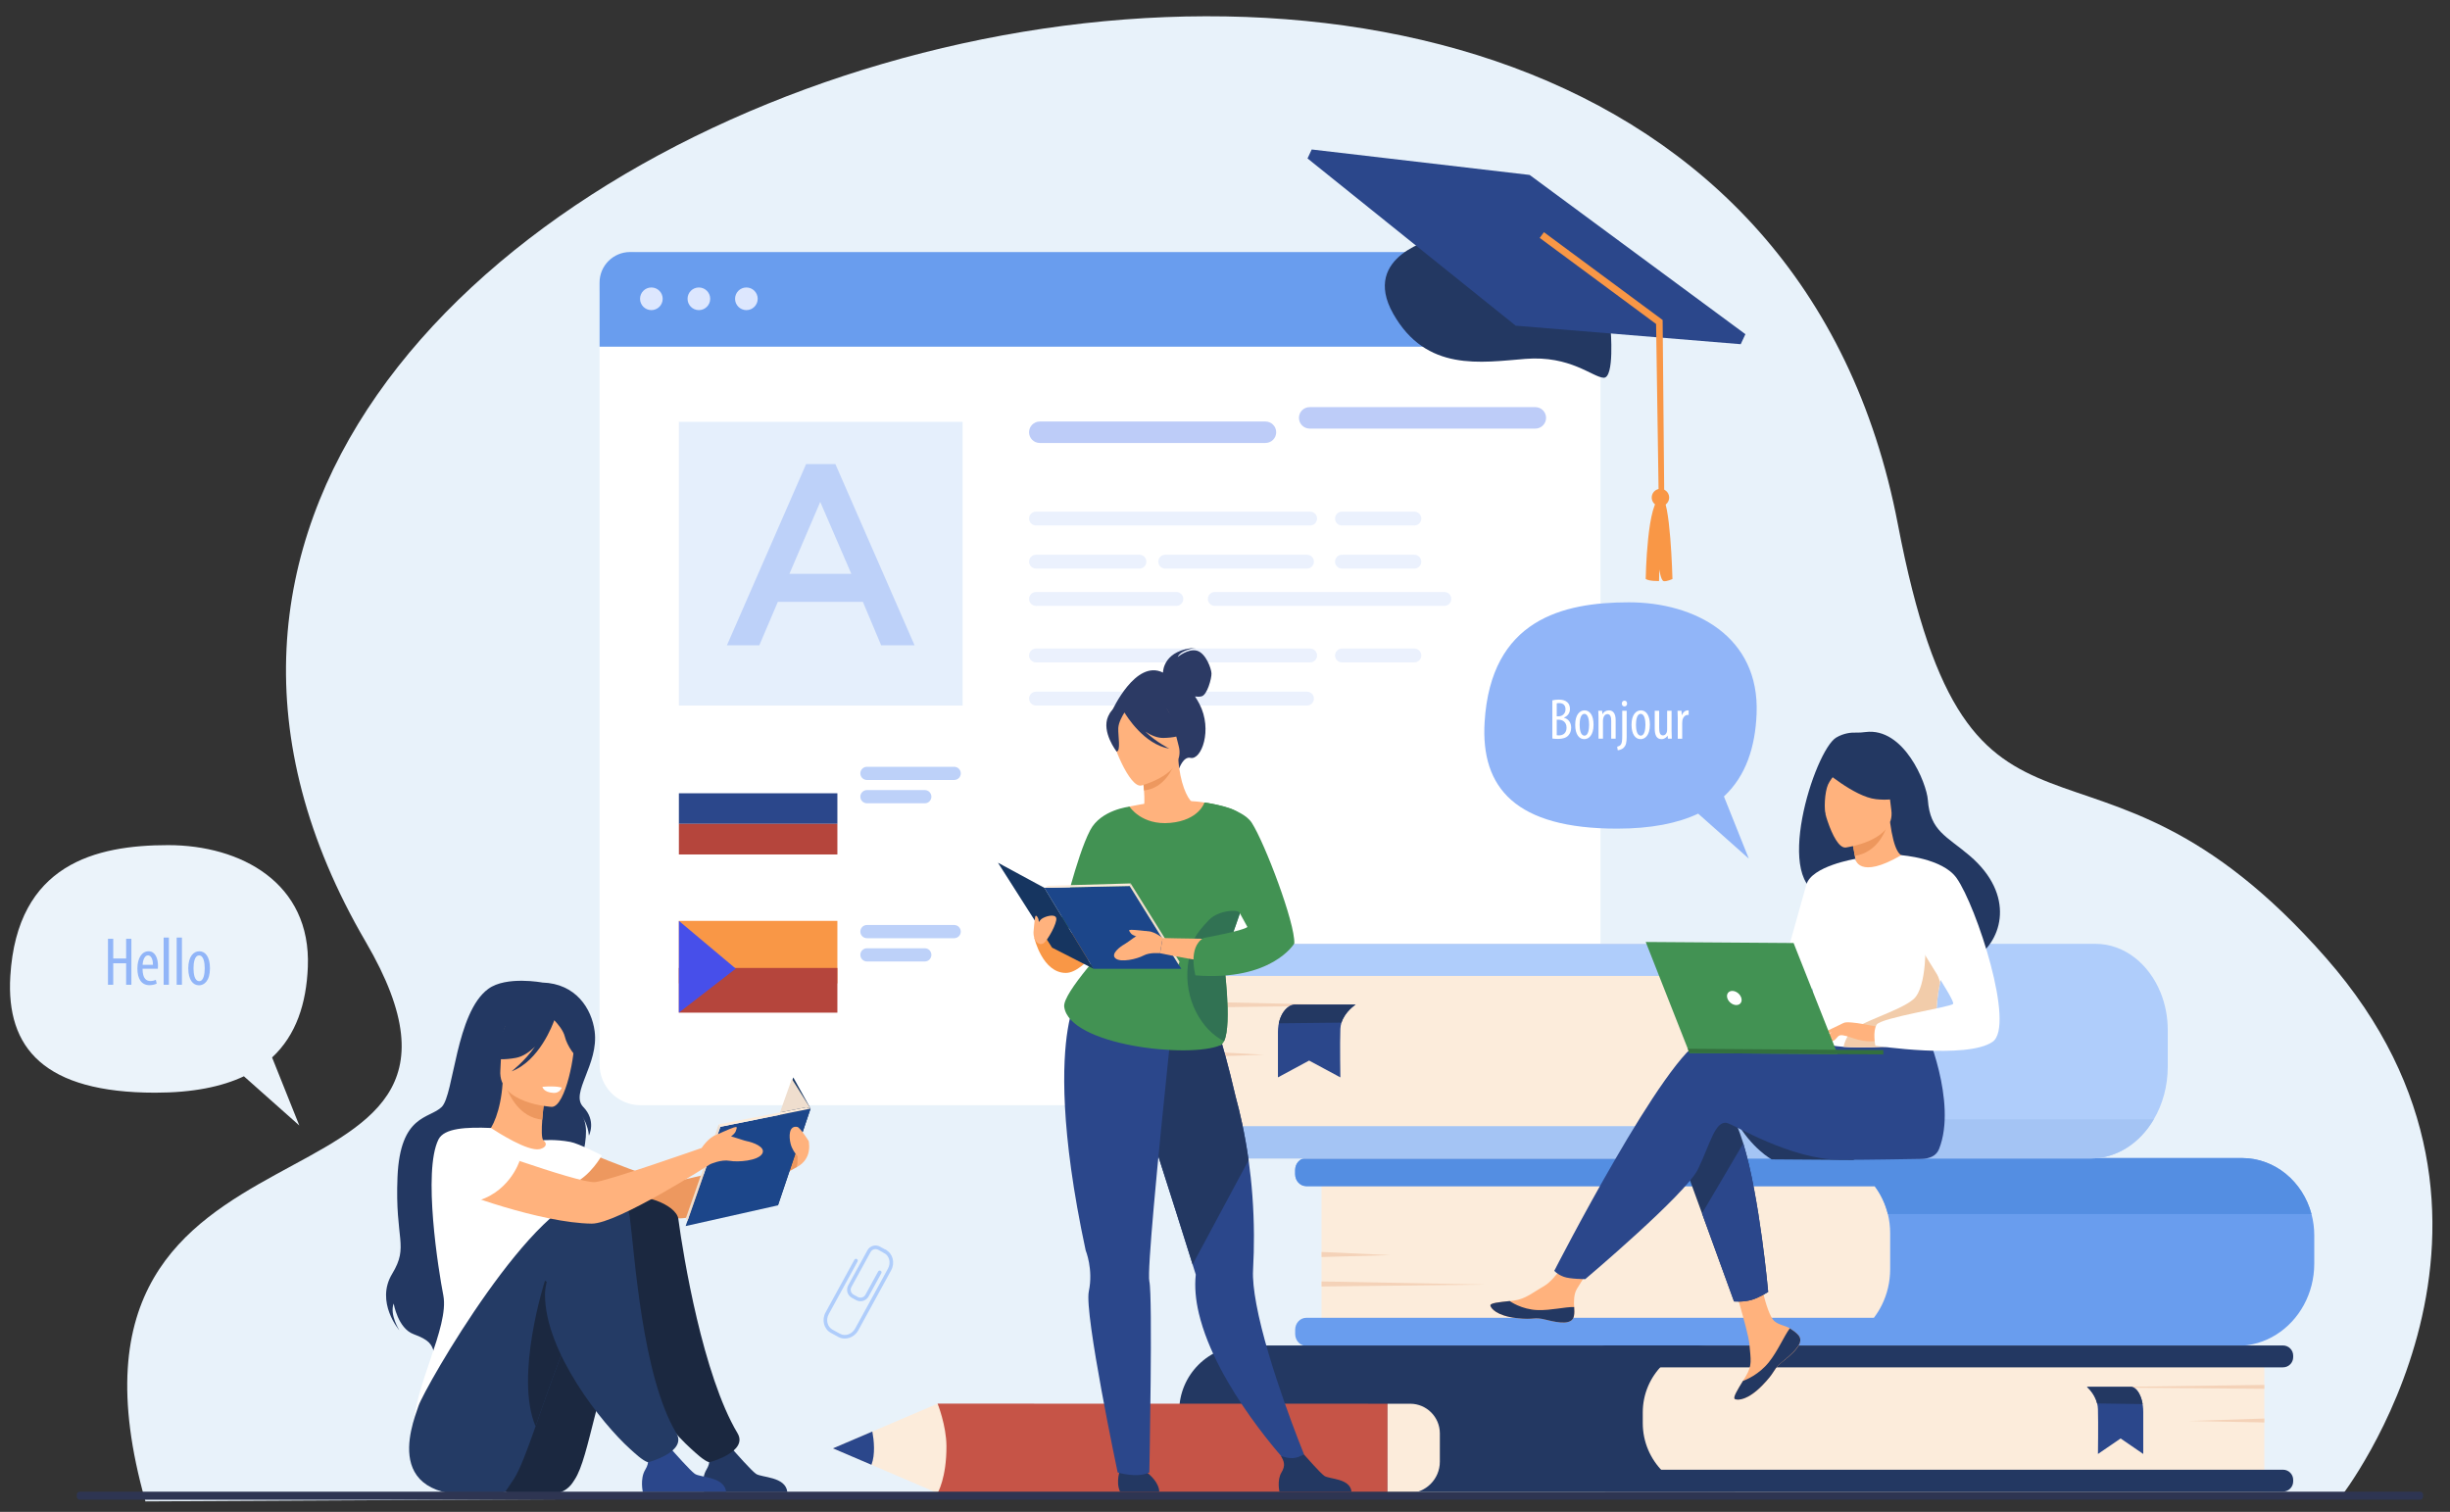 <?xml version="1.0" encoding="utf-8"?><!--Generator: Adobe Illustrator 25.2.1, SVG Export Plug-In . SVG Version: 6.00 Build 0)--><svg version="1.1" id="_x2018_лой_x5F_1" xmlns="http://www.w3.org/2000/svg" xmlns:xlink="http://www.w3.org/1999/xlink" x="0px" y="0px" viewBox="0 0 2866.81 1769.26" style="enable-background:new 0 0 2866.81 1769.26" xml:space="preserve"><rect x="0" y="0" width="2866.81" height="1769.26" fill="#333333" stroke="none"/><style type="text/css">.st0{fill:#E8F2FA;}
	.st1{fill:#AFCDFB;}
	.st2{fill:#FFFFFF;}
	.st3{fill:#699DEE;}
	.st4{fill:#DDE7FE;}
	.st5{opacity:0.5;fill:#CDE0FB;}
	.st6{opacity:0.5;fill:#7C9AF2;}
	.st7{opacity:0.3;}
	.st8{fill:#BDD1F9;}
	.st9{fill:#2B478B;}
	.st10{fill:#B5453C;}
	.st11{fill:#F99746;}
	.st12{fill:#474FEA;}
	.st13{fill:#233862;}
	.st14{fill:#FCECDB;}
	.st15{fill:#548EE2;}
	.st16{fill:#F4D2B8;}
	.st17{fill:#A4C4F4;}
	.st18{fill:#ED985F;}
	.st19{fill:#FFB27D;}
	.st20{fill:#1B2840;}
	.st21{fill:#243B65;}
	.st22{fill:#163560;}
	.st23{fill:#1C468A;}
	.st24{fill:#EFDECE;}
	.st25{fill:#EBF3FA;}
	.st26{fill:#91B5F8;}
	.st27{fill:#ED975D;}
	.st28{fill:#F2CCAA;}
	.st29{fill:#429253;}
	.st30{fill:#33703E;}
	.st31{fill:#C65447;}
	.st32{fill:#2C3A64;}
	.st33{fill:#317253;}
	.st34{fill:#2E3552;}</style><g><path class="st0" d="M170.16,1756.98l903.89-4.69l240.94-0.07l79.82-0.03l241.4-0.07l1102.85-0.3c0,0,252.25-323.47-17.2-630.69
		c-279.37-318.53-415.21-59.12-501.09-507.49C2004.61-514.99-132.53,141.89,428.03,1102.3
		C629.87,1448.12,30.73,1264.31,170.16,1756.98z"/><g><g><path class="st1" d="M1001.71,1521.44l-4.89-2.68c-5.22-2.86-7.14-9.43-4.28-14.64l22.46-41.01c2.86-5.22,9.43-7.14,14.64-4.28
				l7,3.83c1.02,0.56,1.4,1.84,0.84,2.87c-0.56,1.02-1.84,1.4-2.87,0.84l-7-3.83c-3.18-1.74-7.17-0.57-8.91,2.61l-22.46,41.01
				c-1.74,3.17-0.57,7.17,2.61,8.91l4.89,2.68c3.18,1.74,7.17,0.57,8.91-2.61l14.91-27.22c0.56-1.02,1.84-1.4,2.87-0.84
				c1.02,0.56,1.4,1.84,0.84,2.87l-14.91,27.22C1013.5,1522.37,1006.93,1524.29,1001.71,1521.44z"/></g><g><path class="st1" d="M980.88,1564.5l-8.76-4.8c-8.13-4.45-10.87-15.17-6.1-23.88l33.76-61.65c0.56-1.02,1.84-1.4,2.87-0.84
				c1.02,0.56,1.4,1.84,0.84,2.87l-33.76,61.66c-3.65,6.67-1.67,14.82,4.42,18.15l8.76,4.8c6.09,3.34,14.02,0.62,17.68-6.05
				l38.46-70.23c3.65-6.67,1.67-14.82-4.42-18.15c-1.02-0.56-1.4-1.84-0.84-2.87c0.56-1.02,1.84-1.4,2.87-0.84
				c8.13,4.45,10.87,15.17,6.1,23.88l-38.45,70.23C999.51,1565.49,989.01,1568.95,980.88,1564.5z"/></g></g><g><path class="st2" d="M1824.93,1293.36H749.44c-26.44,0-47.87-21.43-47.87-47.87V342.81c0-26.44,21.43-47.87,47.87-47.87h1075.49
			c26.44,0,47.87,21.43,47.87,47.87v902.68C1872.8,1271.92,1851.37,1293.36,1824.93,1293.36z"/><path class="st3" d="M1872.8,405.72H701.56v-75.05c0-19.74,16-35.74,35.74-35.74h1099.76c19.74,0,35.74,16,35.74,35.74V405.72z"/><g><path class="st4" d="M748.93,349.66c0-7.32,5.93-13.25,13.25-13.25c7.32,0,13.25,5.93,13.25,13.25c0,7.32-5.93,13.25-13.25,13.25
				C754.86,362.9,748.93,356.97,748.93,349.66z"/><path class="st4" d="M804.52,349.66c0-7.32,5.93-13.25,13.25-13.25c7.31,0,13.25,5.93,13.25,13.25c0,7.32-5.93,13.25-13.25,13.25
				C810.45,362.9,804.52,356.97,804.52,349.66z"/><path class="st4" d="M860.11,349.66c0-7.32,5.93-13.25,13.25-13.25c7.32,0,13.25,5.93,13.25,13.25c0,7.32-5.93,13.25-13.25,13.25
				C866.04,362.9,860.11,356.97,860.11,349.66z"/></g><rect x="794.38" y="493.63" class="st5" width="332.01" height="332.01"/><path class="st6" d="M1480.75,518.38h-264.08c-6.93,0-12.55-5.62-12.55-12.55l0,0c0-6.93,5.62-12.55,12.55-12.55h264.08
			c6.93,0,12.55,5.62,12.55,12.55l0,0C1493.3,512.76,1487.68,518.38,1480.75,518.38z"/><path class="st6" d="M1796.55,501.55h-264.08c-6.93,0-12.55-5.62-12.55-12.55l0,0c0-6.93,5.62-12.55,12.55-12.55h264.08
			c6.93,0,12.55,5.62,12.55,12.55l0,0C1809.1,495.93,1803.48,501.55,1796.55,501.55z"/><g class="st7"><path class="st8" d="M1533.03,614.97h-320.78c-4.49,0-8.13-3.64-8.13-8.13l0,0c0-4.49,3.64-8.13,8.13-8.13h320.78
				c4.49,0,8.13,3.64,8.13,8.13l0,0C1541.16,611.33,1537.52,614.97,1533.03,614.97z"/><path class="st8" d="M1654.97,614.97h-84.68c-4.49,0-8.13-3.64-8.13-8.13l0,0c0-4.49,3.64-8.13,8.13-8.13h84.68
				c4.49,0,8.13,3.64,8.13,8.13l0,0C1663.1,611.33,1659.46,614.97,1654.97,614.97z"/><path class="st8" d="M1333.28,665.41h-121.03c-4.49,0-8.13-3.64-8.13-8.13l0,0c0-4.49,3.64-8.13,8.13-8.13h121.03
				c4.49,0,8.13,3.64,8.13,8.13l0,0C1341.42,661.76,1337.77,665.41,1333.28,665.41z"/><path class="st8" d="M1529.32,665.41h-165.85c-4.49,0-8.13-3.64-8.13-8.13l0,0c0-4.49,3.64-8.13,8.13-8.13h165.85
				c4.49,0,8.13,3.64,8.13,8.13l0,0C1537.45,661.76,1533.81,665.41,1529.32,665.41z"/><path class="st8" d="M1654.97,665.41h-84.68c-4.49,0-8.13-3.64-8.13-8.13l0,0c0-4.49,3.64-8.13,8.13-8.13h84.68
				c4.49,0,8.13,3.64,8.13,8.13l0,0C1663.1,661.76,1659.46,665.41,1654.97,665.41z"/><path class="st8" d="M1376.48,709.02h-164.23c-4.49,0-8.13-3.64-8.13-8.13l0,0c0-4.49,3.64-8.13,8.13-8.13h164.23
				c4.49,0,8.13,3.64,8.13,8.13l0,0C1384.61,705.38,1380.97,709.02,1376.48,709.02z"/><path class="st8" d="M1690.08,709.02h-268.6c-4.49,0-8.13-3.64-8.13-8.13l0,0c0-4.49,3.64-8.13,8.13-8.13h268.6
				c4.49,0,8.13,3.64,8.13,8.13l0,0C1698.22,705.38,1694.58,709.02,1690.08,709.02z"/></g><g class="st7"><path class="st8" d="M1533.03,775.2h-320.78c-4.49,0-8.13-3.64-8.13-8.13l0,0c0-4.49,3.64-8.13,8.13-8.13h320.78
				c4.49,0,8.13,3.64,8.13,8.13l0,0C1541.16,771.56,1537.52,775.2,1533.03,775.2z"/><path class="st8" d="M1654.97,775.2h-84.68c-4.49,0-8.13-3.64-8.13-8.13l0,0c0-4.49,3.64-8.13,8.13-8.13h84.68
				c4.49,0,8.13,3.64,8.13,8.13l0,0C1663.1,771.56,1659.46,775.2,1654.97,775.2z"/><path class="st8" d="M1333.28,825.64h-121.03c-4.49,0-8.13-3.64-8.13-8.13l0,0c0-4.49,3.64-8.13,8.13-8.13h121.03
				c4.49,0,8.13,3.64,8.13,8.13l0,0C1341.42,822,1337.77,825.64,1333.28,825.64z"/><path class="st8" d="M1529.32,825.64h-165.85c-4.49,0-8.13-3.64-8.13-8.13l0,0c0-4.49,3.64-8.13,8.13-8.13h165.85
				c4.49,0,8.13,3.64,8.13,8.13l0,0C1537.45,822,1533.81,825.64,1529.32,825.64z"/></g><g><path class="st8" d="M943.24,543.12h34.29l92.64,212.04h-39.1l-21.36-50.83h-99.55l-21.66,50.83h-37.9L943.24,543.12z
				 M996.18,671.55l-36.39-84.21l-36.09,84.21H996.18z"/></g><g><rect x="794.38" y="892.51" class="st2" width="185.46" height="35.8"/><rect x="794.38" y="928.32" class="st9" width="185.46" height="35.8"/><rect x="794.38" y="964.12" class="st10" width="185.46" height="35.8"/></g><g><path class="st8" d="M1116.49,912.78h-102.04c-4.27,0-7.73-3.46-7.73-7.73l0,0c0-4.27,3.46-7.73,7.73-7.73h102.04
				c4.27,0,7.73,3.46,7.73,7.73l0,0C1124.23,909.32,1120.76,912.78,1116.49,912.78z"/><path class="st8" d="M1082.12,940.04h-67.67c-4.27,0-7.73-3.46-7.73-7.73l0,0c0-4.27,3.46-7.73,7.73-7.73h67.67
				c4.27,0,7.73,3.46,7.73,7.73l0,0C1089.85,936.58,1086.39,940.04,1082.12,940.04z"/></g><g><rect x="794.38" y="1077.64" class="st11" width="185.46" height="73.16"/><rect x="794.38" y="1132.73" class="st10" width="185.46" height="52.32"/><polygon class="st12" points="794.38,1077.64 860.92,1133.52 794.38,1185.05 			"/></g><g><path class="st8" d="M1116.49,1097.91h-102.04c-4.27,0-7.73-3.46-7.73-7.73l0,0c0-4.27,3.46-7.73,7.73-7.73h102.04
				c4.27,0,7.73,3.46,7.73,7.73l0,0C1124.23,1094.45,1120.76,1097.91,1116.49,1097.91z"/><path class="st8" d="M1082.12,1125.16h-67.67c-4.27,0-7.73-3.46-7.73-7.73l0,0c0-4.27,3.46-7.73,7.73-7.73h67.67
				c4.27,0,7.73,3.46,7.73,7.73l0,0C1089.85,1121.7,1086.39,1125.16,1082.12,1125.16z"/></g></g><g><path class="st13" d="M1884.63,385.35c0,0,4.83,57.57-8.29,56.7c-13.11-0.87-39.01-26.21-91.27-22.09
			c-52.26,4.12-116.2,15.56-154.85-52.84c-38.65-68.4,49.43-88.08,49.43-88.08L1884.63,385.35L1884.63,385.35z"/><polygon class="st9" points="1773.54,381.13 2036.86,402.79 2042.34,391.07 1789.88,204.72 1534.87,174.93 1529.97,185.41 
			1773.54,381.13 		"/><g><path class="st11" d="M1952.74,579.44c-1.55-5.42-7.21-8.56-12.63-7.01c-5.42,1.55-8.55,7.2-7,12.63
				c1.55,5.42,7.2,8.56,12.62,7.01C1951.15,590.51,1954.29,584.86,1952.74,579.44L1952.74,579.44z"/><path class="st11" d="M1943.96,582.28c10.56-0.82,13.03,95.28,13.03,95.28s-6.89,3.24-10.27,2.48
				c-3.39-0.76-5.11-13.74-5.11-13.74l-0.33,13.61c0,0-11.58,0.4-15.6-2.42C1925.68,677.48,1927.25,583.58,1943.96,582.28
				L1943.96,582.28z"/></g><polygon class="st11" points="1947.41,584.44 1945.5,374.49 1944.13,373.47 1806.59,271.72 1801.65,278.41 1937.83,379.14 
			1940.9,584.08 		"/></g><g><g><g><path class="st14" d="M2124.86,1574.99h-578.48V1355.2h580.41c46.91,0,84.94,38.03,84.94,84.94v47.98
					C2211.73,1536.1,2172.84,1574.99,2124.86,1574.99z"/><path class="st3" d="M2707.98,1445.63v33.07c0,17.67-4.44,34.21-12.2,48.44c-15.59,28.62-44.58,47.85-77.77,47.85H1528.56
					c-7.21,0-13.05-6.25-13.05-13.96v-4.95c0-7.7,5.84-13.96,13.05-13.96h664.12c3.55-4.63,6.68-9.65,9.32-14.99
					c6.22-12.54,9.73-26.84,9.73-42.02v-42.03c0-7.73-0.93-15.23-2.69-22.37c-2.97-12.1-8.3-23.18-15.4-32.64h-665.08
					c-7.21,0-13.05-6.25-13.05-13.97v-4.94c0-7.72,5.84-13.97,13.05-13.97h1094.93c38.58,0,71.13,27.69,81.23,65.51
					C2706.84,1428.63,2707.98,1436.99,2707.98,1445.63z"/><path class="st15" d="M2704.72,1420.71h-495.68c-2.97-12.1-8.3-23.18-15.4-32.64h-665.08c-7.21,0-13.05-6.25-13.05-13.97v-4.94
					c0-7.72,5.84-13.97,13.05-13.97h1094.93C2662.07,1355.2,2694.62,1382.89,2704.72,1420.71z"/></g><polygon class="st16" points="1546.38,1465.1 1627.05,1468.79 1546.38,1471.02 			"/><polygon class="st16" points="1546.38,1499.58 1738.29,1503.28 1546.38,1505.5 			"/></g><g><g><g><path class="st13" d="M1461.85,1745.49h567.87v-170.96h-572.88c-42.55,0-77.04,34.49-77.04,77.04v11.88
						C1379.81,1708.76,1416.54,1745.49,1461.85,1745.49z"/><path class="st14" d="M2002.36,1745.49h647.21v-170.96h-648.99c-43.26,0-78.33,35.07-78.33,78.33v12.53
						C1922.26,1709.62,1958.12,1745.49,2002.36,1745.49z"/><path class="st13" d="M1879.5,1745.49h791.92c6.57,0,11.9-5.33,11.9-11.9v-1.78c0-6.57-5.33-11.9-11.9-11.9H1879.5
						c-6.57,0-11.9,5.33-11.9,11.9v1.78C1867.61,1740.16,1872.93,1745.49,1879.5,1745.49z"/><path class="st13" d="M1879.5,1600.1h791.92c6.57,0,11.9-5.33,11.9-11.9v-1.78c0-6.57-5.33-11.9-11.9-11.9H1879.5
						c-6.57,0-11.9,5.33-11.9,11.9v1.78C1867.61,1594.77,1872.93,1600.1,1879.5,1600.1z"/></g><polygon class="st16" points="2649.58,1660.01 2561.4,1662.88 2649.58,1664.61 				"/><polygon class="st16" points="2649.58,1620.67 2439.79,1623.54 2649.58,1625.27 				"/></g><g><path class="st9" d="M2441.96,1622.97c0,0,8.99,7.35,11.97,19.42c0.53,2.11,0.86,4.37,0.93,6.75c0.5,16.04,0,52.35,0,52.35
					l26.54-18.15l26.47,18.15v-49.21c0-9.3-2.27-18.36-6.49-24.28c-2.04-2.87-4.52-5.03-7.33-5.03H2441.96z"/><path class="st13" d="M2441.96,1622.97c0,0,8.99,7.35,11.97,19.42l53.19,0.72c0,0-2.09-17.29-13.06-20.14H2441.96z"/></g></g><g><g><g><path class="st14" d="M1959.33,1355.66h-558.92v-251.17h560.96c49.6,0,89.81,40.21,89.81,89.81v69.53
						C2051.17,1314.55,2010.06,1355.66,1959.33,1355.66z"/><path class="st1" d="M2051.5,1201.95V1256c-0.14,23.09-10.84,43.12-26.56,53.83c-7.74,5.25-16.69,8.26-26.19,8.26h-615.45
						c-7.21,0-13.06,6.98-13.06,15.6v6.38c0,8.61,5.85,15.6,13.06,15.6h1063.2c30.51,0,57.47-18.11,73.75-45.83
						c10.27-17.47,16.3-38.74,16.3-61.71v-42.65c0-15.74-3.01-30.64-8.4-43.91c-13.67-33.77-42.63-57.06-76.15-57.06h-1068.7
						c-7.21,0-13.06,6.97-13.06,15.58v6.38c0,8.61,5.85,15.6,13.06,15.6h617.33c14.75,0,28.11,7.5,37.44,19.5
						C2046.31,1172.19,2051.41,1186.35,2051.5,1201.95z"/><path class="st17" d="M1370.23,1333.69v6.38c0,8.61,5.85,15.6,13.06,15.6h1063.2c30.51,0,57.47-18.11,73.75-45.83h-495.3
						c-7.74,5.25-16.69,8.26-26.19,8.26h-615.45C1376.08,1318.09,1370.23,1325.08,1370.23,1333.69z"/></g><polygon class="st16" points="1400.41,1230.08 1479.31,1234.3 1400.41,1236.84 				"/><polygon class="st16" points="1400.41,1172.27 1588.12,1176.49 1400.41,1179.04 				"/></g><g><path class="st9" d="M1586.18,1175.65c0,0-12.39,7.96-16.49,21.06c-0.72,2.29-1.19,4.74-1.29,7.32c-0.68,17.39,0,56.76,0,56.76
					l-36.57-19.68l-36.48,19.68v-53.35c0-10.09,3.13-19.9,8.94-26.33c2.82-3.11,6.24-5.46,10.1-5.46H1586.18z"/><path class="st13" d="M1586.18,1175.65c0,0-12.39,7.96-16.49,21.06l-73.29,0.78c0,0,2.88-18.75,18-21.84H1586.18z"/></g></g></g><g id="girl_2_15_"><path class="st18" d="M651.92,1333.45c0,0,114.57,49.91,135.36,49.01c20.8-0.91,148.94-39.03,148.94-39.03l-3.26,22.04
			c0,0-98.89,56.88-133.47,60.1c-34.04,3.18-150.43-30.55-161.67-37.67C626.59,1380.78,619.27,1340.65,651.92,1333.45z"/><path class="st13" d="M634.71,1149.82c0,0-42.27-8.03-63.31,7.34c-38.13,27.85-40.18,123.85-54.47,138.15
			c-14.29,14.3-48.74,8.2-51.81,82.2c-3.07,74,13.71,80.18-6.27,113.21c-19.99,33.03,8.46,66.09,8.46,66.09s-11.65-18.23-6.66-31.4
			c0,0,4.85,29.05,23.3,35.86c18.45,6.81,21.18,11.8,24.13,21.79c0,0,157.43-80.67,157.6-137.88
			c0.17-57.22,30.98-113.89,15.85-138.69c0,0,6.74,10.61,7.56,22.41c0,0,9.08-17.39-6.66-33.58c-15.73-16.19,18.46-49.7,13.39-88.5
			C692.35,1180.17,673.66,1150.98,634.71,1149.82z"/><path class="st19" d="M665.85,1387.96c-10.06,6.98-22.68,12.74-38.52,16.39c-59.37,13.72-82.12-36.46-90.67-70.91
			c8.1-4.63,15.71-5.65,20.11-6.18c4.29-0.51,8.8-0.84,12.54-1.03c6.67-5.11,16.6-26,18.8-58.45l2.79,0.75l46.79,12.81
			c0,0-2.14,14.87-3.19,28.93c-0.81,11-0.94,21.51,1.14,24.09c3.65,0.79,5.84,1.31,5.84,1.31s0,0.02,0.02,0.04
			C642.14,1336.74,655.72,1359.07,665.85,1387.96z"/><path class="st18" d="M637.7,1281.35c0,0-2.15,14.86-3.19,28.93c-26.51-2.65-38.81-27.89-43.6-41.74L637.7,1281.35z"/><path class="st19" d="M645.62,1295.31c0,0-62.92-3.47-60.16-42.62c2.77-39.15-3.49-65.97,36.8-65.4
			c40.29,0.56,47.03,16.05,49.29,29.34C673.8,1229.92,662.06,1295.21,645.62,1295.31z"/><path class="st13" d="M671.24,1194.73c-8.87-12.47-16.4-10.41-20.76-7.17c-33-21.35-57.13,4.98-57.13,4.98
			c-6.22,27.79-27.63,42.43-27.63,42.43s10.95,7.9,37.84,3c8.22-1.49,15.83-6.71,22.45-13.23c-11.97,17.15-27.44,29.01-27.44,29.01
			c32.59-12.32,48.4-55.28,50-59.83c3.59,3.72,10.62,11.75,12.39,19.25c2.42,10.19,12.85,26.13,18.88,25.86
			C679.83,1239.03,684.54,1213.43,671.24,1194.73z"/><path class="st2" d="M518.74,1515.89c-5.68-29.05-24.21-145.1-5.68-182.44c6.65-13.42,32.76-14.63,61.41-13.45
			c8.91,5.75,42.88,27.5,56.83,24.79c0.15-0.03,0.42-0.09,0.78-0.18c6.57-1.64,9.05-6.26,3.57-10.24
			c-0.01-0.01,14.19-1.37,31.81,1.95c9.95,1.87,36.79,15.76,36.79,15.76s-13.52,24.42-33.45,32.85
			c3.39,30.32-1.65,43.69-33.1,113.72c-26.58,59.19,3.59,112.48,3.59,112.48s-156.46,125.79-157.33,61.74
			C483.3,1624.65,526,1553.02,518.74,1515.89z"/><path class="st20" d="M649.04,1747.91c8.51-0.96,16.17-5.62,20.93-12.74c0.75-1.13,1.56-2.34,2.42-3.64
			c17.81-26.96,24.74-109.52,64.8-197.48c9.76-21.41,44.78-25.26,54.33-49.47c0,0,23.51-78.46-44.99-80.78
			c-68.5-2.31-183.45,218.31-185.26,241.45C559.5,1667.66,515.98,1762.92,649.04,1747.91z"/><path class="st13" d="M921.29,1746.11h-97.49c0,0-3.65-15.55,2.76-26.13c5.67-9.36,3.49-14.7-0.7-22.44
			c4.42,1.81,10.13,3.45,16.42,3.09c4.86-0.28,9.99-2.48,14.5-5.1c4.2,4.78,22.16,25.15,27.78,29.18
			C890.92,1729.29,919.33,1727.65,921.29,1746.11z"/><path class="st20" d="M793.74,1426.48c5.87,44.01,28.8,182.92,69.24,250.69c13.04,21.85-32.85,34.1-33.1,34.03
			c-6.15-1.61-16.41-11.42-21.13-15.68c-32.83-29.59-99.48-113.37-99.48-180.54c0-32.75-0.58-95.3,23.24-111.2
			C747.18,1393.99,791.41,1409,793.74,1426.48z"/><path class="st21" d="M590.91,1746.11c0,0,3.61-5.03,9.91-14.58c7.5-11.36,15.79-33.7,25.86-62.35
			c10.58-30.07,23.12-67.07,38.8-105.57c4.84-11.88,9.98-23.91,15.44-35.92c9.76-21.41,36.6-18.45,46.15-42.66
			c0,0,37.26-83.92-31.23-86.23c-68.5-2.31-198.66,224.49-206.14,246.46C481.51,1669.3,441.56,1769.15,590.91,1746.11z"/><path class="st9" d="M849.72,1746.11h-97.49c0,0-3.64-15.55,2.76-26.13c5.67-9.36,3.49-14.7-0.7-22.44
			c4.42,1.81,10.13,3.45,16.42,3.09c4.86-0.28,9.99-2.48,14.5-5.1c4.2,4.78,22.16,25.15,27.78,29.18
			C819.35,1729.29,847.76,1727.65,849.72,1746.11z"/><path class="st20" d="M626.68,1669.18c10.58-30.07,23.12-67.07,38.8-105.57c-4.09-29.17-12.93-54.68-27.78-64.97
			C637.7,1498.64,601.67,1610.26,626.68,1669.18z"/><path class="st21" d="M736.83,1423.36c5.87,44.01,14.14,186.04,54.58,253.81c13.04,21.85-32.85,34.1-33.1,34.03
			c-6.15-1.61-16.41-11.42-21.13-15.68c-32.83-29.59-99.48-113.37-99.48-180.54c0-32.75,38.44-92.68,62.25-108.58
			C714.62,1396.62,734.5,1405.88,736.83,1423.36z"/><path class="st2" d="M657.4,1272.8c0,0-5.95-2.35-22.69-1c0,0,0.89,6.53,13.23,7.18C654.94,1279.34,657.4,1272.8,657.4,1272.8z"/><g><g><polygon class="st22" points="948.46,1297.31 928.25,1260.84 884.52,1382.85 910.32,1410.54 				"/><polygon class="st23" points="842.92,1318.66 802.27,1434.78 910.32,1410.54 948.46,1297.31 				"/><polygon class="st24" points="804.43,1428.92 802.54,1425.61 841,1315.73 842.92,1318.66 				"/><polygon class="st14" points="841,1315.73 943.43,1295.79 948.46,1297.31 842.92,1318.66 				"/></g><polygon class="st24" points="948.46,1297.31 926.6,1262.61 912.67,1301.78 943.43,1295.79 			"/></g><path class="st19" d="M874.12,1335.48c-3.51-0.68-11.05-3.52-18.68-5.62c2.28-1.77,4.81-3.94,5.52-6.17
			c1.36-4.3,2.27-5.68-2.27-4.32c-4.54,1.36-20.42,8.65-20.42,8.65s0.03,0.02,0.04,0.02c-9.02,2.64-17.34,15.39-17.34,15.39
			s-111.7,39.27-125.14,39.94c-20.79,1.04-159.17-49.91-159.17-49.91c-32.66,7.21-25.33,47.33-14.09,54.45
			c11.24,7.12,110.81,43.34,169.82,44.02c29.89,0.35,138.61-69.53,138.61-69.53s12.71-5.81,22.69-3.99c9.98,1.82,33.13,0,38.12-8.17
			C896.81,1342.06,880.02,1336.61,874.12,1335.48z"/><path class="st2" d="M607.96,1358.58c0,0-12.38,39.18-54.88,48.09c0,0-70.19-21.62-35.24-69.44
			C517.83,1337.23,552.39,1311.56,607.96,1358.58z"/><path class="st19" d="M946.64,1338.43L946.64,1338.43c0.02-1.08-0.09-2.15-0.38-3.18c0,0-10.01-15.84-13.29-16.48
			c-9.99-1.97-9.99,11.18-7.87,19.66c1.48,5.91,5.23,11.58,8.27,14.64l0,0l-0.4,12.39C949.84,1356.19,946.64,1338.43,946.64,1338.43
			z"/></g><g><path class="st25" d="M360.21,1131.63C364.2,1032.87,281.42,989,196.79,989c-84.63,0-176.73,21.93-184.71,153.24
			c-5.13,84.48,39.9,136.46,169.57,136.46c43.73,0,77.72-6.9,103.76-19.2l64.82,57.6l-31.85-79.62
			C346.6,1211.25,358.48,1174.24,360.21,1131.63z"/><g><path class="st26" d="M132.49,1098.61v23.07h15.09v-23.07h6.15v53.8h-6.15v-25.15h-15.09v25.15h-6.15v-53.8H132.49z"/><path class="st26" d="M166.82,1133.65c0,11.9,4.71,14.37,9.1,14.37c2.71,0,4.87-0.64,6.39-1.44l1.04,4.47
				c-2.16,1.12-5.43,1.84-8.54,1.84c-9.26,0-14.05-7.58-14.05-19.4c0-12.45,5.35-20.28,13.09-20.28c7.82,0,11.02,8.3,11.02,16.92
				c0,1.52-0.08,2.55-0.16,3.51H166.82z M178.95,1129.1c0.08-7.66-2.79-11.1-5.75-11.1c-4.07,0-6.07,5.83-6.31,11.1H178.95z"/><path class="st26" d="M191.49,1097.17h6.15v55.24h-6.15V1097.17z"/><path class="st26" d="M206.73,1097.17h6.15v55.24h-6.15V1097.17z"/><path class="st26" d="M245.69,1133.09c0,14.93-6.87,19.96-12.85,19.96c-6.95,0-12.53-6.31-12.53-19.88
				c0-14.05,6.31-19.96,12.93-19.96C240.18,1113.22,245.69,1119.68,245.69,1133.09z M226.45,1133.09c0,6.39,1.12,15.09,6.71,15.09
				c5.27,0,6.39-9.02,6.39-15.09c0-5.91-1.12-15.01-6.55-15.01C227.49,1118.09,226.45,1127.19,226.45,1133.09z"/></g></g><g><path class="st26" d="M2055.45,835.25c3.65-90.28-72.02-130.39-149.39-130.39c-77.37,0-161.57,20.05-168.87,140.09
			c-4.69,77.23,36.48,124.75,155.03,124.75c39.98,0,71.06-6.31,94.86-17.55l59.26,52.66l-29.12-72.79
			C2043,908.05,2053.87,874.21,2055.45,835.25z"/><g><path class="st2" d="M1816.45,819.59c2.16-0.54,4.66-0.88,7.56-0.88c4.12,0,7.63,0.88,10.06,3.17c1.96,1.82,2.97,4.52,2.97,7.77
				c0,4.66-2.57,8.31-7.02,10.06v0.2c5.27,1.42,8.44,5.67,8.44,11.61c0,3.78-1.22,6.82-3.24,9.05c-2.57,2.9-6.82,4.12-12.02,4.12
				c-3.31,0-5.33-0.2-6.75-0.47V819.59z M1821.58,838.23h2.36c4.25,0,7.9-3.24,7.9-8.04c0-4.19-1.96-7.43-7.5-7.43
				c-1.22,0-2.16,0.13-2.77,0.34V838.23z M1821.58,860.31c0.61,0.14,1.49,0.27,2.63,0.27c5.33,0,8.85-3.17,8.85-9.05
				c0-6.28-4.32-9.25-9.18-9.32h-2.3V860.31z"/><path class="st2" d="M1864.66,848.09c0,12.63-5.81,16.88-10.87,16.88c-5.88,0-10.6-5.33-10.6-16.81
				c0-11.88,5.33-16.88,10.94-16.88C1860,831.27,1864.66,836.74,1864.66,848.09z M1848.39,848.09c0,5.4,0.95,12.76,5.67,12.76
				c4.46,0,5.4-7.63,5.4-12.76c0-5-0.95-12.69-5.54-12.69C1849.27,835.39,1848.39,843.09,1848.39,848.09z"/><path class="st2" d="M1870.47,840.19c0-3.85-0.2-5.81-0.27-8.44h4.52l0.27,3.98h0.13c1.42-2.63,4.05-4.46,7.5-4.46
				c4.52,0,7.9,3.31,7.9,11.21v21.95h-5.2v-21c0-3.92-0.74-7.77-4.52-7.77c-2.16,0-4.25,1.82-4.86,5.27
				c-0.2,0.81-0.27,1.82-0.27,2.97v20.53h-5.2V840.19z"/><path class="st2" d="M1892.28,873.82c1.49-0.41,3.31-0.95,4.39-2.57c1.15-1.76,1.55-4.19,1.55-10.4v-29.1h5.2v30.59
				c0,6.89-1.01,10.06-3.31,12.49c-1.96,2.03-5.13,3.04-7.16,3.11L1892.28,873.82z M1903.9,823.31c0,2.03-1.22,3.38-3.11,3.38
				c-1.76,0-3.04-1.35-3.04-3.38c0-2.03,1.35-3.38,3.11-3.38C1902.68,819.93,1903.9,821.28,1903.9,823.31z"/><path class="st2" d="M1930.57,848.09c0,12.63-5.81,16.88-10.87,16.88c-5.88,0-10.6-5.33-10.6-16.81
				c0-11.88,5.33-16.88,10.94-16.88C1925.91,831.27,1930.57,836.74,1930.57,848.09z M1914.3,848.09c0,5.4,0.94,12.76,5.67,12.76
				c4.46,0,5.4-7.63,5.4-12.76c0-5-0.95-12.69-5.54-12.69C1915.18,835.39,1914.3,843.09,1914.3,848.09z"/><path class="st2" d="M1955.96,855.52c0,3.58,0.2,6.48,0.27,8.91h-4.52l-0.41-3.44h-0.13c-0.95,1.62-3.44,3.98-6.96,3.98
				c-5.67,0-7.97-4.46-7.97-12.56v-20.66h5.2v19.92c0,5.13,0.81,8.91,4.39,8.91c3.04,0,4.39-2.84,4.66-4.32
				c0.2-0.88,0.27-1.89,0.27-2.97v-21.54h5.2V855.52z"/><path class="st2" d="M1963.19,840.19c0-2.77-0.2-6.01-0.27-8.44h4.66l0.27,5.2h0.13c1.08-3.11,3.85-5.67,6.89-5.67
				c0.41,0,0.74,0,1.08,0.07v5.27c-0.34,0-0.68,0-1.08,0c-3.31,0-5.74,3.04-6.28,6.75c-0.14,0.88-0.2,1.89-0.2,2.97v18.1h-5.2
				V840.19z"/></g></g><g><path class="st13" d="M2031.36,1311.6c18.36,32.48,41.65,45.14,41.65,45.14l97.26,0.69
			C2170.28,1357.42,2017.36,1286.81,2031.36,1311.6z"/><g><path class="st19" d="M2104.3,1562.44c2.51,2.92,2.81,6.17,1.54,9.63c0,0.01-0.01,0.04-0.03,0.05
				c-2.37,6.39-10.08,13.5-19.03,20.58c-1.14,0.91-2.16,1.74-3.05,2.51c-0.23,0.2-0.47,0.4-0.68,0.61
				c-0.18,0.16-0.35,0.32-0.53,0.47c-8.36,7.59-5.24,9.37-20.27,24.79c-17.13,17.57-28.84,17.81-32.16,16.17
				c-2.81-1.39,2.98-10.74,9.4-21.24c0.31-0.51,0.62-1.02,0.93-1.53c0.85-1.4,1.7-2.81,2.55-4.22c7.52-12.64,5.66-18.61,4.03-37.52
				c-1.32-15.36-23.28-85.94-23.28-85.94l32.63-5.38c0,0,9.42,56.14,20.17,64.85c5.75,4.64,12.22,4.75,17.76,8.2
				c0.39,0.24,0.78,0.49,1.15,0.74C2098.58,1557.32,2101.78,1559.5,2104.3,1562.44z"/><path class="st13" d="M2104.3,1562.44c2.51,2.92,2.81,6.17,1.54,9.63c0,0.01-0.01,0.04-0.03,0.05
				c-2.89,6.38-10.41,13.45-19.06,20.52c-1.13,0.93-2.13,1.78-3.02,2.57c-0.23,0.2-0.47,0.4-0.68,0.61
				c-0.18,0.16-0.35,0.32-0.53,0.47c-8.36,7.59-5.24,9.37-20.27,24.79c-17.13,17.57-28.84,17.81-32.16,16.17
				c-2.81-1.39,2.98-10.74,9.4-21.24c3.32-1.19,18.74-7.33,30.47-22.12c10.33-13,17.28-29.74,24.32-39.41
				c0.39,0.24,0.78,0.49,1.15,0.74C2098.58,1557.32,2101.78,1559.5,2104.3,1562.44z"/><path class="st19" d="M1841.66,1540.23c-2.08,10.05-16.41,8.27-32.4,4.24c-15.99-4.03-12.22,0.65-35-2.03
				c-22.78-2.68-29.63-11.23-30.3-14.63c-0.6-3.01,10.67-3.99,22.77-5.3c1.52-0.16,3.05-0.34,4.58-0.51
				c13.66-1.62,23.71-10.35,36.15-17.49c11.79-6.77,29.5-34.55,29.5-34.55l31.25,2.7c0,0-16.58,24.81-23.01,35.6
				c-3.78,6.35-3.64,14.78-3.22,21.29C1842.19,1533.07,1842.4,1536.69,1841.66,1540.23z"/><path class="st13" d="M1809.25,1544.46c-15.99-4.03-12.22,0.65-35-2.03c-22.78-2.68-29.63-11.23-30.3-14.63
				c-0.6-3.01,10.67-3.99,22.77-5.3l0.11,0.23c0,0,13.61,9.79,32.58,10.38c15.47,0.49,31.88-3.83,42.56-3.58
				c0.22,3.54,0.42,7.16-0.32,10.69C1839.58,1550.27,1825.25,1548.49,1809.25,1544.46z"/><path class="st13" d="M1962.9,1341.13l28.68,78.86l37.44,102.97c0,0,10.35,1.07,20.29-1.71c9.15-2.57,19.68-9.41,19.68-9.41
				s-9.82-110.35-29.14-173.79c-4.95-16.28-10.54-29.47-16.75-36.91C1992.7,1264.72,1962.9,1341.13,1962.9,1341.13z"/><path class="st9" d="M1993.5,1216.42c19.19-6.04,73.76,2.27,128.55,13.4l11.62-18.87l118.57-8.42c0,0,38.49,87,16.7,142.11
				c-3.2,8.1-11.02,11.47-21.68,11.57c0,0.01-0.01,0.01-0.01,0.02c0,0-70.73,1.23-93.63,1.07c-58.94-0.42-124.44-41.39-132.94-43.16
				c-13.91-2.88-19.68,24.94-33.82,54.09c-14.14,29.16-131.87,128.63-131.87,128.63s-17.99,0.05-25.4-2.79
				c-7.97-3.05-10.86-6.96-10.86-6.96S1950.22,1230.05,1993.5,1216.42z"/><path class="st13" d="M2135.52,1047.76c42.04,23.53,127.31,72.31,127.76,72c0,0,31.38,12.08,49.32,0.35
				c29.89-19.55,46.22-72.62-7.87-118.77c-26.98-23.02-46.22-28.71-48.89-65.17c-1.45-19.78-28.02-85.23-72.97-79.51
				c-3.76,0.48-7.54,0.81-11.32,0.66c-5.24-0.21-13.91,0.5-22.83,5.72C2123.19,878,2072.32,1038.32,2135.52,1047.76z"/><path class="st19" d="M2171.03,1028.23c-0.19,0.12,20.71,7.42,34.76,1.31c13.22-5.73,23.36-27.34,23.16-27.35
				c-5.99-0.32-12.54-5.61-17.36-40.03l-2.56,0.9L2166,978.2c0,0,3.01,13.79,4.93,26.92
				C2172.55,1016.14,2173.38,1026.69,2171.03,1028.23z"/><path class="st27" d="M2166,978.2c0,0,1.83,9.67,4.38,23.48c24.68-4.26,35.08-25.32,38.65-38.62L2166,978.2z"/><path class="st19" d="M2159.51,991.82c0,0,58.78-7.47,53.56-44c-5.21-36.53-1.14-62.1-38.89-58.88
				c-37.75,3.22-43.04,18.2-44.26,30.82C2128.7,932.38,2144.09,992.82,2159.51,991.82z"/><path class="st13" d="M2132.21,899.77c0,0,37.36,32.66,62.91,35.45c25.55,2.79,35.29-5.35,35.29-5.35s-14.98-12.62-23.91-32.88
				c-2.63-5.97-8.25-10.1-14.75-10.7C2173.51,884.59,2138.9,883.63,2132.21,899.77z"/><path class="st13" d="M2155.73,897.04c0,0-12.66,12.07-16.69,21.06c-3.88,8.68-5.18,29.48-2.19,37.77c0,0-19.33-38.24-8.1-56.67
				C2140.65,879.66,2155.73,897.04,2155.73,897.04z"/><path class="st2" d="M2120.97,1114.39c0.94,118.88-0.18,94.03,12.75,105.41c3.11,2.74,11.91,4.42,23.5,5.27
				c36.43,2.68,100.55-2.88,103.03-9.6c8.57-23.25,2.69-30.53,9.95-66.16c0.76-3.79,1.69-7.89,2.79-12.36
				c6.02-24.47,11.77-32.76-8.7-72.29c-18.57-35.8-37.91-64.88-39.67-63.85c-49.85,29.12-53.68,4.32-53.68,4.32
				S2120.51,1056.4,2120.97,1114.39z"/><path class="st9" d="M1991.58,1419.99l37.44,102.97c0,0,10.35,1.07,20.29-1.71c9.15-2.57,19.68-9.41,19.68-9.41
				s-9.82-110.35-29.14-173.79L1991.58,1419.99z"/><path class="st2" d="M2170.93,1005.12c0,0-51.14,8.3-57.3,30.25c-6.15,21.95-42.36,151-42.36,151s25.94,4.85,38.02-7.06
				s42.53-111,42.53-111L2170.93,1005.12z"/><path class="st28" d="M2157.21,1225.06c36.43,2.68,100.55-2.88,103.03-9.6c8.57-23.25,2.69-30.53,9.95-66.16l-17.23-49.63
				c0,0,2.52,55.15-13.84,69.53c-16.34,14.38-66.76,27.52-74.75,39.58C2160.53,1214.57,2157.98,1220.38,2157.21,1225.06z"/><path class="st19" d="M2199.14,1202.17c0,0-35.9-8.26-41.73-5.11c-5.82,3.15-20.09,14.67-21.89,18.7
				c-1.8,4.03,12.94-2.98,17.73-4.23c3.1-0.81,11.23,2.08,15.25,3.45c16.93,5.78,27.35,2.94,27.35,2.94L2199.14,1202.17z"/><path class="st2" d="M2224.65,1000.78c0,0,48.26,3.32,64.81,26.75c23.3,32.98,68.99,173.17,42.1,191.64
				c-30.27,20.79-137.15,4.53-137.15,4.53s-3.44-16.67,1.57-24.68c5.01-8.01,85.6-20.45,89.34-24.14
				c3.74-3.69-45.93-72.77-45.85-83.92C2239.55,1079.8,2224.65,1000.78,2224.65,1000.78z"/><path class="st19" d="M2155.6,1207.05c0,0-7.6,9.67-10.08,10.81c-2.48,1.14-4.07,0.84-4.07,0.84l5.14-9.1L2155.6,1207.05z"/><path class="st19" d="M2157.41,1197.06l-21.98,10.48c0,0,0.92,1.53,3.62,1.43c2.7-0.1,9.52-2.54,9.52-2.54L2157.41,1197.06z"/></g><g><g><polygon class="st29" points="2150.21,1233.55 1976.92,1232.33 1925.71,1102.33 2098.73,1103.55 				"/><polygon class="st30" points="1974.93,1227.26 2203.75,1228.88 2203.71,1233.93 1976.92,1232.33 				"/></g><path class="st2" d="M2021.12,1167.82c-1.27-4.57,1.39-8.24,5.94-8.21c4.56,0.03,9.28,3.76,10.56,8.33
				c1.27,4.57-1.39,8.24-5.94,8.21S2022.4,1172.39,2021.12,1167.82z"/></g></g><g><rect x="1308.02" y="1431.73" transform="matrix(1.958630e-04 -1 1 1.958630e-04 -334.894 3054.993)" class="st31" width="104.67" height="526.5"/><path class="st14" d="M1097.09,1747.26l-77.38-33.1l-45.01-19.25l46.07-19.69l76.35-32.63c0,0,10.19,25.49,10.34,49.45
			C1107.69,1729.66,1097.09,1747.26,1097.09,1747.26z"/><path class="st14" d="M1684.81,1677.43l-0.01,33.09c0,20.35-16.51,36.85-36.86,36.85l-24.35,0l0.02-104.67l26.49,0
			C1669.27,1642.7,1684.81,1658.25,1684.81,1677.43z"/><path class="st9" d="M1020.77,1675.22c1.92,10.58,3.58,26.78-1.06,38.94l-45.01-19.25L1020.77,1675.22z"/></g><g><path class="st11" d="M1210.29,1097.63c0,0,9.43,40.92,36.92,40.92c23.56,0,55.89-53.26,55.89-53.26L1210.29,1097.63z"/><path class="st9" d="M1525.9,1702.03l-17.66,12.14c0,0-84.94-90.54-105.45-177.32c-3.66-15.5-5.14-30.78-3.57-45.28
			c0,0-1.24-3.93-3.41-10.88c-0.1-0.3-0.19-0.62-0.29-0.93c-0.95-3.05-2.09-6.64-3.35-10.7c-4.12-13.11-9.78-31.06-16.22-51.49
			c-14.85-47.02-48.8-153.06-63.31-197.16l104.28-37.73c0,0,11.84,27.01,28.86,100.42c2.62,9.58,5.25,20.18,7.7,31.72
			c2.78,13.08,5.38,27.37,7.54,42.82c3.66,26.17,6.1,55.61,6.25,87.9c0.06,13.14-0.26,26.76-1.04,40.81
			c-0.57,10.31,0.96,24.04,3.83,39.66C1483.2,1597.45,1525.9,1702.03,1525.9,1702.03z"/><path class="st13" d="M1581.45,1745.66h-84.31c0,0-3.15-13.45,2.38-22.6c4.9-8.1,3.02-12.71-0.61-19.41
			c3.82,1.56,8.76,2.99,14.2,2.67c4.2-0.24,8.64-2.15,12.54-4.41c3.63,4.14,19.17,21.75,24.02,25.23
			C1555.19,1731.11,1579.76,1729.7,1581.45,1745.66z"/><path class="st13" d="M1461.02,1357.65l-65.5,122.11c-0.95-3.05-2.09-6.64-3.35-10.7c-4.12-13.11-9.78-31.06-16.22-51.49
			c-14.85-47.02-48.8-153.06-63.31-197.16l104.28-37.73c0,0,11.84,27.01,28.86,100.42c2.62,9.58,5.25,20.18,7.7,31.72
			C1456.26,1327.9,1458.86,1342.2,1461.02,1357.65z"/><path class="st13" d="M1310.94,1719.27c0,0-5.84,14.32-0.34,26.39h45.86c0,0,0.95-10.89-15.69-23.51
			C1328.16,1712.58,1310.94,1719.27,1310.94,1719.27z"/><path class="st32" d="M1360.84,787.1c0.03-2.28,1.2-26.9,38.6-29.08c0,0-18.35,2.64-21.34,10.81c0,0,12.29-10.3,22.58-7.33
			c10.28,2.97,16.71,20.71,16.91,26.59c0.2,5.88-5.01,24.98-11.45,26.74c-2.44,0.67-5.27,0.57-7.84,0.2
			c1.79,2.65,3.55,5.58,5.24,8.85c15.67,30.3,2.15,65.99-10.57,62.98c-8.16-1.93-13.12,12.21-13.12,12.21l-78.48-67.49
			C1301.37,831.58,1328.86,771.01,1360.84,787.1z"/><path class="st19" d="M1311.51,992.17c8.7,6.04,19.61,11.01,33.31,14.17c51.34,11.86,71.02-31.53,78.41-61.32
			c-7-4.01-13.59-4.89-17.39-5.34c-3.71-0.44-7.61-0.73-10.85-0.89c-5.77-4.42-14.36-22.49-16.25-50.55l-2.42,0.65l-40.46,11.07
			c0,0,1.85,12.86,2.76,25.02c0.7,9.51,0.81,18.61-0.99,20.83c-3.16,0.68-5.05,1.13-5.05,1.13s0,0.01-0.02,0.04
			C1332.01,947.88,1320.27,967.18,1311.51,992.17z"/><path class="st18" d="M1335.85,899.98c0,0,1.86,12.85,2.76,25.02c22.92-2.29,33.56-24.12,37.7-36.09L1335.85,899.98z"/><path class="st19" d="M1335.38,919.28c0,0,52.78-13.56,43.83-46.3c-8.95-32.74-8.17-56.54-42.25-49.26
			c-34.08,7.27-37.18,21.55-36.85,33.2C1300.44,868.58,1321.42,921.97,1335.38,919.28z"/><path class="st32" d="M1296.68,838.3c5.42-12.08,12.15-11.6,16.4-9.58c24.38-23.68,49.3-5.41,49.3-5.41
			c9.96,22.52,30.59,31.32,30.59,31.32s-7.95,8.55-31.59,8.93c-7.22,0.12-14.56-3.02-21.27-7.43
			c13.05,12.52,28.17,19.97,28.17,19.97c-29.72-4.95-50.38-38.72-52.5-42.31c-2.42,3.76-7.02,11.75-7.26,18.42
			c-0.33,9.05,3.2,26.53-1.96,27.32C1306.56,879.53,1288.55,856.4,1296.68,838.3z"/><path class="st19" d="M1320.2,944.23c0,0,88.64-21.52,127.18,10.27l-19.26,268.63l-173.36-41.88c0,0,4.88-17,38.12-62.2
			C1326.13,1073.85,1311.67,1007.55,1320.2,944.23z"/><path class="st9" d="M1371.87,1193.23c0,0-0.1,0.91-0.28,2.65c-0.08,0.75-0.18,1.65-0.29,2.7c-0.75,6.96-2.16,20.32-3.98,37.69
			c-4.76,45.56-12.22,118.73-17.31,176.49c-3.98,45.16-6.51,80.9-5.14,86.64c4.1,17.27,0,223.71,0,223.71
			c-14.73,7.07-37.07,0-37.07,0s-39.25-186.04-33.75-211.89c5.49-25.86-3.67-47.93-3.67-47.93
			c-30.47-141.91-27.14-220.57-21.08-258.22c1.76-10.95,3.75-18.43,5.21-22.99c1.23-3.88,2.09-5.65,2.09-5.65
			C1323.8,1158.33,1371.87,1193.23,1371.87,1193.23z"/><path class="st29" d="M1459.33,1031.12c-4.28,32.32-21.4,71.86-27.51,93.15c0,0,10.22,73.9,0.46,94.2
			c-1.11,2.32-2.48,3.93-4.16,4.66c-36.15,15.75-176.92,0.46-182.86-44.96c-2.16-16.5,53.62-74.54,56.87-81.58
			c1.35-2.91,2.79-12.36-3.75-31.92c-9.27,28.58-60.43,20.36-60.43,20.36c6-10.28,20.97-81.36,37.67-113.45
			c12.56-24.12,46.09-27.62,46.09-27.62s13.96,22.14,47.71,19c33.75-3.14,39.93-23.8,39.93-23.8s29.94,3.98,39.16,11.42
			C1450.1,951.87,1464.95,988.77,1459.33,1031.12z"/><path class="st33" d="M1431.82,1124.27c0,0,10.22,73.9,0.46,94.2c-26.34-13.22-47.09-48.98-42.3-88.81
			c3.54-29.45,8.81-36.16,24.56-53.01c11.58-12.38,38.34-13.08,36.24-7.19C1444.54,1086.99,1435.05,1113.02,1431.82,1124.27z"/><g><polygon class="st23" points="1321.89,1036.87 1382.25,1133.71 1279.54,1133.71 1222.03,1038.97 			"/><polygon class="st24" points="1379.11,1128.84 1380.15,1125.46 1323.03,1033.82 1321.89,1036.87 			"/><polygon class="st14" points="1323.03,1033.82 1226.28,1036.58 1222.03,1038.97 1321.89,1036.87 			"/><polygon class="st22" points="1222.03,1038.97 1167.76,1009.59 1231.03,1108.94 1279.54,1133.71 			"/></g><path class="st19" d="M1509.26,1106.82c-5.81,2.66-20.74,20.23-26.06,22.02c-23.95,8.01-125.87-13.31-125.87-13.31l3.16-17.85
			c0,0,100.04,2.66,111.03-0.29c2.07-0.56,12.88-17.47,17.04-19.89L1509.26,1106.82z"/><path class="st19" d="M1360.49,1097.68c0,0-12.06-9.82-20.21-7.6c-8.15,2.22-20.15,12.53-24.6,14.97
			c-4.45,2.44-16.55,11.17-10.42,16.45c6.13,5.28,25.23,0.75,32.79-3.3c7.56-4.05,19.29-2.67,19.29-2.67L1360.49,1097.68z"/><path class="st19" d="M1342.58,1089.76c0,0-14.66-1.75-18.67-1.67c-4,0.08-2.92,0.96-0.71,4.07c2.21,3.11,9.84,4.3,10.19,5.38
			S1342.58,1089.76,1342.58,1089.76z"/><path class="st29" d="M1409.34,939.16c0,0,43.48,5.16,55.45,23.8c15.14,23.57,50.86,117.46,49.71,141.12
			c0,0-26.12,44.45-115.67,37.33c0,0-9.32-32.91,9.52-43.78c0,0,46-8.18,51.3-12.85l-37.5-68.16L1409.34,939.16z"/><path class="st19" d="M1235.94,1074.36c-1.35-5.48-13.29-2.06-17.32,1.1c-0.98,0.77-2.03,2.07-3.06,3.6
			c-0.13-0.92-0.23-1.79-0.29-2.48c-0.23-2.57-3.22-7.18-3.97-3.73c-0.74,3.45-1.97,17.95-1.97,17.95
			c-0.15,11.68,7.36,16.5,12.18,12.7S1237.29,1079.84,1235.94,1074.36z"/></g><path class="st34" d="M2831.78,1754.99H93.36c-1.94,0-3.53-1.59-3.53-3.53v-2.31c0-1.94,1.59-3.53,3.53-3.53h2738.42
		c1.94,0,3.53,1.59,3.53,3.53v2.31C2835.31,1753.4,2833.72,1754.99,2831.78,1754.99z"/></g></svg>
